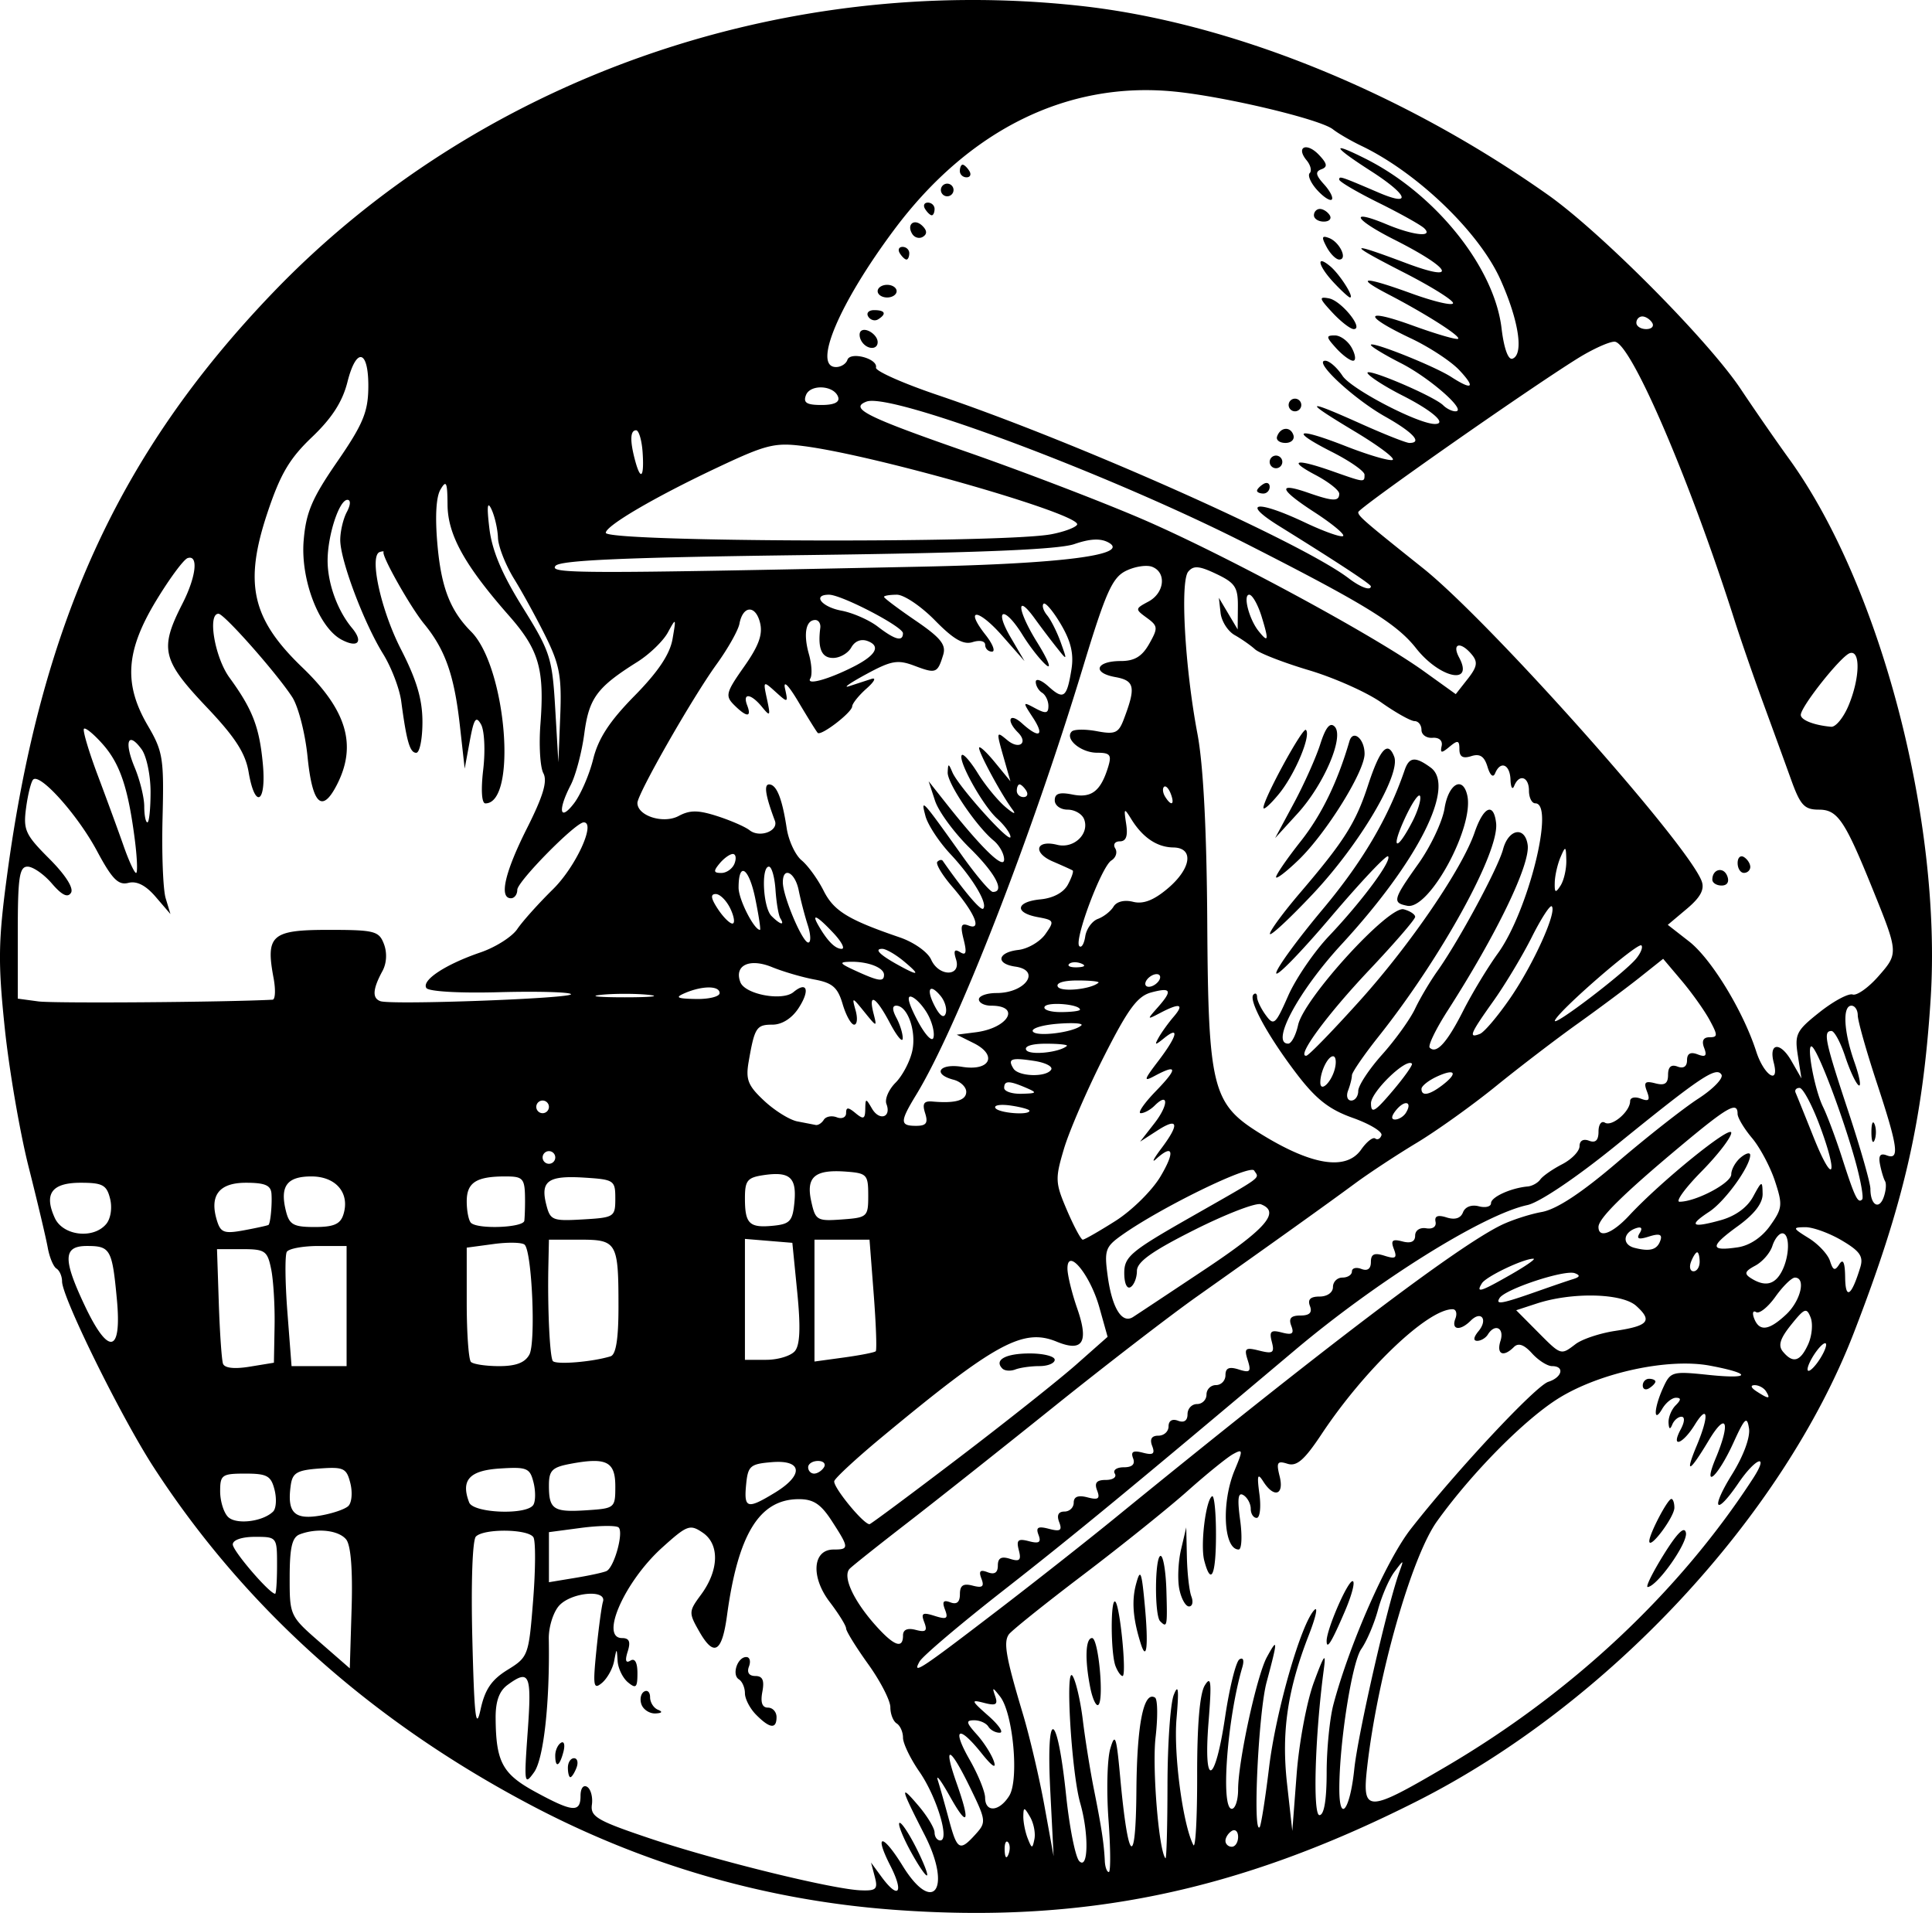 <svg xmlns="http://www.w3.org/2000/svg" viewBox="0 0 305.56 302.49"><path d="M141.05 301.97c-19.952-1.507-39.22-7.09-57.158-16.563-25.258-13.339-45.173-31.181-59.582-53.379-5.151-7.937-14.494-26.883-14.494-29.393 0-.819-.398-1.734-.885-2.035-.486-.301-1.108-1.79-1.38-3.31-.273-1.519-1.634-7.262-3.024-12.761-1.39-5.5-3.09-15.401-3.779-22.002-1.076-10.32-1.026-13.684.355-24 5.319-39.722 17.65-66.791 41.992-92.18C75.32 12.737 123.17-4.281 170.815.923c23.742 2.593 50.851 13.54 74 29.886 8.39 5.924 25.368 23.025 30.5 30.72 2.2 3.3 5.63 8.25 7.62 11 14.442 19.95 24.225 57.28 22.407 85.5-1.244 19.3-4.234 32.287-12.142 52.72-11.298 29.196-38.97 58.857-69.108 74.079-28.41 14.348-52.954 19.415-83.042 17.143zm-2.694-5.192l-.595-2.25 1.65 2.25c2.699 3.681 3.602 2.557 1.405-1.75-2.633-5.162-1.238-5.143 1.951.027 4.841 7.847 7.83 3.634 3.472-4.893-3.86-7.552-3.99-8.156-.989-4.634 1.406 1.65 2.558 3.562 2.561 4.25.003.687.408 1.25.9 1.25 1.533 0-.574-6.93-3.304-10.87-1.425-2.055-2.59-4.474-2.59-5.375 0-.9-.45-1.915-1-2.255-.55-.34-1-1.49-1-2.557s-1.576-4.13-3.5-6.81-3.5-5.225-3.5-5.658-1.168-2.316-2.595-4.187c-3.025-3.966-2.705-8.288.613-8.288 2.492 0 2.477-.263-.269-4.501-1.748-2.7-2.919-3.472-5.25-3.464-6.203.02-9.583 5.503-11.332 18.386-.8 5.897-2.068 6.62-4.405 2.514-1.672-2.937-1.661-3.153.283-5.783 2.856-3.863 2.975-7.99.283-9.817-2.022-1.373-2.459-1.213-6.406 2.346-5.941 5.357-9.92 14.32-6.356 14.32 1.143 0 1.385.574.893 2.124-.454 1.43-.312 1.902.433 1.441.704-.435 1.107.292 1.107 1.997 0 2.27-.23 2.491-1.5 1.437-.825-.685-1.561-2.202-1.636-3.372-.136-2.115-.139-2.115-.56.05-.233 1.197-1.104 2.74-1.934 3.43-1.33 1.104-1.433.487-.862-5.177.357-3.537.824-6.993 1.039-7.68.625-2.003-5.015-1.496-6.932.622-.932 1.03-1.668 3.393-1.636 5.25.178 10.066-.803 18.967-2.323 21.09-1.549 2.166-1.603 1.82-1.009-6.462.65-9.047.286-9.885-3.183-7.348-1.327.97-1.91 2.59-1.892 5.25.05 6.944 1.067 8.833 6.289 11.675 5.901 3.212 7.139 3.318 7.139.613 0-1.18.447-1.782 1.048-1.411.576.356.913 1.62.75 2.809-.263 1.906.827 2.54 9.221 5.36 10.35 3.478 28.791 8.014 33.298 8.191 2.45.096 2.74-.182 2.222-2.14zm5.69-3.981c-1.232-2.25-2.044-4.288-1.805-4.528.24-.24 1.398 1.452 2.575 3.759 1.177 2.306 1.99 4.344 1.806 4.527-.184.184-1.342-1.507-2.575-3.758zm-54.23-13.269c0-.825.436-1.5.969-1.5.532 0 .71.675.393 1.5-.317.825-.753 1.5-.97 1.5-.215 0-.392-.675-.392-1.5zm-2-1.941c0-.793.408-1.693.907-2.001.498-.309.67.34.383 1.44-.61 2.336-1.29 2.63-1.29.561zm31.75-6.452c-.963-.976-1.75-2.498-1.75-3.382 0-.884-.43-1.873-.956-2.198-1.161-.718-.23-3.527 1.17-3.527.55 0 .74.675.424 1.5-.362.945.012 1.5 1.01 1.5 1.151 0 1.454.684 1.107 2.5-.32 1.676-.03 2.5.884 2.5.748 0 1.36.675 1.36 1.5 0 1.945-1.07 1.816-3.25-.393zm-18.1-1.575c-.309-.807-.132-1.734.394-2.059.526-.325.956.073.956.885 0 .811.563 1.702 1.25 1.98.79.318.645.533-.393.583-.903.044-1.896-.581-2.206-1.389zm73.852 18.218c-.332-4.537-.206-9.6.279-11.25.764-2.601.973-2.003 1.57 4.5 1.251 13.635 2.469 14.672 2.564 2.184.08-10.543 1.145-15.884 2.945-14.77.418.257.457 3.083.088 6.277-.56 4.84.518 18.008 1.566 19.133.166.179.308-4.996.317-11.5.008-6.503.454-12.949.99-14.324.728-1.865.84-.916.44 3.743-.482 5.607 1.002 16.756 2.659 19.978.345.672.617-4.279.604-11-.015-7.923.407-12.924 1.2-14.221 1.004-1.64 1.113-.602.604 5.75-.85 10.606 1.006 10.07 2.616-.755.696-4.678 1.717-8.785 2.268-9.126.596-.368.779.142.452 1.256-2.389 8.122-3.448 22.375-1.663 22.375.55 0 1-1.37 1-3.042 0-4.425 2.948-17.996 4.547-20.936 1.758-3.23 1.752-2.725-.047 3.978-1.28 4.77-2.204 24.06-1.098 22.917.222-.23.896-4.499 1.5-9.488 1.075-8.909 5.099-22.85 7.182-24.892.582-.57.18 1.213-.892 3.963-3.38 8.663-4.363 15.35-3.456 23.5l.836 7.5.687-9c.378-4.95 1.603-11.475 2.722-14.5 1.65-4.46 1.946-4.838 1.567-2-1.385 10.38-1.76 23-.685 23 .736 0 1.139-2.378 1.142-6.75.003-3.713.484-8.55 1.07-10.75 2.539-9.549 8.4-22.842 12.234-27.748 7.18-9.188 19.753-22.637 21.756-23.273 2.2-.698 2.624-2.48.59-2.48-.74 0-2.17-.91-3.177-2.023-1.249-1.38-2.156-1.698-2.855-1-1.68 1.68-2.802 1.164-2.123-.976.648-2.043-.883-2.809-2-1-.34.55-1.097 1-1.682 1-.663 0-.587-.574.202-1.524 1.534-1.849.431-3.328-1.237-1.66-1.663 1.663-3.109 1.474-2.422-.316.317-.825.118-1.5-.442-1.5-3.949 0-13.91 9.5-20.728 19.769-2.715 4.088-3.921 5.134-5.384 4.67-1.61-.51-1.79-.221-1.238 1.981.748 2.979-.882 3.502-2.585.83-.898-1.41-1.017-1.022-.612 2 .276 2.063.08 3.75-.435 3.75s-.937-.648-.937-1.44c0-.793-.52-1.764-1.157-2.157-.846-.523-.986.54-.52 3.941.351 2.56.245 4.656-.235 4.656-2.39 0-2.766-7.441-.635-12.542 1.345-3.218 1.326-3.408-.25-2.544-.937.514-4.178 3.14-7.203 5.834-3.025 2.695-10.45 8.657-16.5 13.249-6.05 4.592-11.342 8.834-11.76 9.426-.882 1.25-.464 3.613 2.222 12.578 1.07 3.575 2.602 10.1 3.402 14.5l1.455 8-.533-10.5c-.67-13.205 1.1-12.616 2.507.834.536 5.134 1.477 9.837 2.091 10.45 1.44 1.44 1.527-4.363.14-9.2-1.38-4.811-2.404-21.989-1.197-20.084.522.825 1.25 3.975 1.617 7s1.162 7.975 1.766 11c1.185 5.928 1.576 8.506 1.707 11.25.045.963.331 1.75.635 1.75s.28-3.712-.05-8.25zm-2.88-20.89c-.89-4.449-.767-7.86.282-7.86 1.024 0 1.937 9.982.968 10.58-.345.214-.908-1.01-1.25-2.72zm3.986-3.441c-.78-2.033-.797-10.941-.019-10.163.754.753 1.817 11.745 1.136 11.745-.28 0-.784-.712-1.118-1.582zm4-3.526c-1.243-3.932-1.466-6.77-.745-9.44.687-2.539.882-2.043 1.395 3.537.572 6.22.282 8.854-.65 5.903zm29.393-.443c0-1.83 3.306-9.45 4.1-9.45.456 0-.084 2.129-1.199 4.73-2.114 4.931-2.901 6.213-2.901 4.72zm-26.333-3.116c-.92-.92-.844-10.335.083-10.325.412.004.821 2.48.909 5.5.165 5.694.116 5.933-.992 4.825zm3.033-5.084c-.302-1.512-.18-4.325.273-6.25l.822-3.5.103 4.668c.056 2.568.375 5.38.709 6.25.334.87.165 1.582-.375 1.582s-1.23-1.237-1.532-2.75zm3.945-4.5c-.637-2.434.228-9.553 1.236-10.177.34-.21.619 2.5.619 6.022 0 6.495-.784 8.25-1.855 4.155zM159.42 291.3c-.332-.332-.569.259-.525 1.313.048 1.165.285 1.402.604.604.289-.722.253-1.584-.08-1.917zm-5.129-1.244c1.722-1.902 1.688-2.172-.949-7.562-3.161-6.461-4.234-6.722-2.037-.495 2.222 6.298 1.765 7.148-1.092 2.03-1.382-2.474-2.231-3.6-1.887-2.5s1.138 3.913 1.765 6.25c1.291 4.816 1.702 5.038 4.2 2.278zm8.622-2.745c-.925-1.59-1.04-1.602-1.067-.113-.017.917.294 2.492.69 3.5.658 1.673.75 1.682 1.067.113.191-.945-.12-2.52-.69-3.5zm32.902 3.16c0-.858-.45-1.281-1-.942s-1 1.042-1 1.56c0 .517.45.94 1 .94s1-.701 1-1.559zm-36.197-6.497c1.578-2.526.616-13.045-1.432-15.677-1.2-1.542-1.301-1.554-.794-.09.468 1.348.126 1.558-1.747 1.073-2.138-.553-2.082-.385.67 2.042 1.65 1.454 2.465 2.659 1.81 2.676-.656.017-1.47-.418-1.81-.968-.34-.55-1.344-1-2.233-1-1.365 0-1.302.347.41 2.25 1.114 1.237 2.33 3.15 2.7 4.25.425 1.257-.29.794-1.923-1.25-3.683-4.607-4.783-4.03-1.908 1 1.337 2.337 2.436 5.037 2.442 6 .017 2.386 2.246 2.207 3.815-.306zm54.568-4.195c.578-5.579 5.263-26.06 7.149-31.25.714-1.966.7-1.966-.799.03-.838 1.116-2.008 3.816-2.598 6-.59 2.184-1.778 4.973-2.639 6.198-1.466 2.085-3.459 14.714-3.476 22.022-.013 5.667 1.69 3.506 2.363-3zm14.478-.408c19.981-11.716 36.915-27.603 48.595-45.591 2.627-4.045.468-3.342-2.323.756-3.627 5.326-4.455 4.163-.996-1.4 1.804-2.903 2.894-5.853 2.68-7.25-.312-2.022-.663-1.7-2.47 2.265-2.484 5.444-4.954 7.606-2.8 2.448 2.4-5.742 1.71-7.509-1.101-2.82-3.087 5.15-3.838 5.463-1.883.783 1.968-4.71 1.784-6.659-.31-3.282-1.947 3.142-3.864 3.783-2.241.75.633-1.183.682-2 .119-2-.524 0-1.18.562-1.457 1.25-.335.83-.53.73-.583-.3-.043-.853.461-2.09 1.121-2.75.876-.876.89-1.2.05-1.2-.633 0-1.609.787-2.17 1.75-1.434 2.463-1.33-.107.136-3.323 1.171-2.571 1.429-2.645 7.169-2.045 6.794.71 6.93-.208.214-1.463-6.517-1.217-17.234 1.073-23.777 5.08-5.38 3.296-13.792 11.78-19.355 19.523-4.033 5.613-9.397 24.435-11.037 38.728-.854 7.446-.132 7.451 12.42.09zm34.442-33.505c2.168-3.488 3.315-4.616 3.537-3.477.308 1.588-4.5 8.412-6.037 8.568-.39.04.736-2.251 2.5-5.091zm-2.258-2.136c-.044-1.07 2.891-6.7 3.493-6.7.26 0 .474.625.474 1.389 0 1.46-3.91 6.694-3.967 5.31zm-1.033-24.641c0-.583.45-1.06 1-1.06s1 .2 1 .442-.45.719-1 1.059c-.55.34-1 .141-1-.441zm-179.55 44.97c3.28-2.027 3.36-2.246 4.052-10.984.388-4.904.409-9.396.046-9.984-.816-1.32-7.794-1.413-9.092-.12-.552.55-.789 7.359-.566 16.25.309 12.298.564 14.478 1.299 11.104.692-3.175 1.731-4.703 4.261-6.267zM54.737 243.42c-1.212-1.46-4.629-1.829-7.333-.79-1.204.46-1.584 2.075-1.59 6.75-.008 6.085.036 6.18 4.75 10.29l4.758 4.148.288-9.5c.185-6.14-.123-9.995-.873-10.898zm103.08 11.212c5.775-4.424 14.1-10.98 18.5-14.566 33.008-26.915 53.84-42.721 61-46.283 1.65-.821 4.58-1.778 6.512-2.127 2.367-.427 6.28-3.002 12-7.894 4.668-3.993 10.417-8.51 12.774-10.037 2.357-1.528 4.003-3.235 3.657-3.794-.819-1.325-3.303.341-16.64 11.163-6.333 5.14-12.153 9.058-14.056 9.465-6.943 1.484-23.7 11.939-36.747 22.928-25.859 21.78-34.968 29.286-46.145 38.026-6.795 5.313-12.75 10.363-13.232 11.222-1.222 2.179-.011 1.386 12.376-8.103zm-15 3.984c0-.917.7-1.223 2.015-.88 1.595.418 1.876.165 1.349-1.208-.554-1.444-.279-1.613 1.636-1.006 1.911.607 2.19.438 1.64-.995-.487-1.27-.263-1.574.849-1.147 1.017.39 1.511-.033 1.511-1.295 0-1.388.524-1.738 2.015-1.348 1.554.406 1.872.153 1.389-1.105-.463-1.206-.206-1.47.985-1.014 1.086.417 1.611.073 1.611-1.056 0-1.195.549-1.5 1.917-1.066 1.537.488 1.815.218 1.401-1.365-.42-1.609-.126-1.871 1.598-1.42 1.614.422 1.973.187 1.52-.995-.461-1.202-.092-1.416 1.654-.96 1.8.47 2.12.257 1.61-1.073-.416-1.083-.126-1.66.831-1.66.808 0 1.469-.633 1.469-1.407 0-.95.703-1.223 2.169-.84 1.72.45 2.037.225 1.531-1.093-.465-1.211-.088-1.66 1.39-1.66 1.116 0 1.75-.45 1.41-1-.34-.55.294-1 1.41-1 1.345 0 1.843-.48 1.48-1.427-.401-1.045.014-1.28 1.546-.88 1.628.426 1.955.187 1.472-1.073-.415-1.08-.086-1.62.985-1.62.884 0 1.607-.661 1.607-1.47 0-.894.586-1.243 1.5-.892.95.364 1.5-.014 1.5-1.031 0-.884.675-1.607 1.5-1.607s1.5-.675 1.5-1.5.675-1.5 1.5-1.5 1.5-.706 1.5-1.568c0-1.137.576-1.384 2.099-.901 1.795.57 2 .357 1.42-1.472-.599-1.887-.384-2.064 1.831-1.508 2.157.542 2.436.346 1.981-1.393-.435-1.663-.153-1.925 1.585-1.47 1.648.43 1.977.195 1.492-1.068-.45-1.173-.05-1.62 1.454-1.62 1.434 0 1.897-.464 1.5-1.5-.4-1.041.069-1.5 1.53-1.5 1.207 0 2.108-.642 2.108-1.5 0-.826.675-1.5 1.5-1.5s1.5-.436 1.5-.97c0-.532.675-.709 1.5-.392.965.37 1.5-.021 1.5-1.099 0-1.259.534-1.505 2.151-.992 1.759.559 2.03.366 1.485-1.053-.527-1.374-.246-1.626 1.349-1.209 1.336.35 2.015.038 2.015-.923 0-.826.753-1.324 1.75-1.156 1.027.172 1.636-.254 1.475-1.032-.19-.91.36-1.124 1.755-.68 1.32.418 2.226.133 2.59-.815.332-.865 1.346-1.253 2.495-.952 1.064.278 1.935.056 1.935-.494 0-.968 3.148-2.4 5.792-2.636.71-.063 1.61-.562 2-1.108.39-.546 1.945-1.63 3.458-2.41 1.512-.78 2.75-2.065 2.75-2.855 0-.868.595-1.21 1.5-.863 1.03.395 1.5-.06 1.5-1.452 0-1.115.453-1.747 1.008-1.405 1.114.689 3.992-1.763 3.992-3.402 0-.572.753-.75 1.674-.397 1.3.498 1.52.242.985-1.152-.552-1.439-.29-1.69 1.326-1.268 1.49.39 2.015.04 2.015-1.348 0-1.255.495-1.685 1.5-1.3.942.362 1.5-.01 1.5-1 0-1.061.545-1.365 1.673-.932 1.268.486 1.518.236 1.032-1.032-.424-1.105-.134-1.673.852-1.673 1.325 0 1.324-.312 0-2.75-.824-1.513-2.81-4.304-4.415-6.203l-2.918-3.453-3.713 2.953c-2.042 1.624-6.479 4.928-9.86 7.342s-9.189 6.855-12.905 9.87c-3.717 3.014-9.342 7.036-12.5 8.937s-7.542 4.785-9.742 6.41c-4.326 3.193-12.725 9.201-25.014 17.893-4.277 3.025-14.501 10.9-22.72 17.5-8.22 6.6-18.616 14.838-23.105 18.306-4.489 3.469-8.577 6.719-9.084 7.223-1.19 1.183.538 4.995 4.052 8.94 2.935 3.293 4.37 3.827 4.37 1.625zm-99-11.094c0-4.476-.018-4.5-3.5-4.5-2.06 0-3.5.495-3.5 1.202 0 1.026 5.816 7.798 6.696 7.798.167 0 .304-2.025.304-4.5zm52.152.887c1.26-.74 2.737-6.338 1.822-6.904-.5-.308-3.173-.26-5.94.107l-5.033.668v7.918l4.25-.703c2.337-.387 4.543-.876 4.901-1.086zm-52.775-9.384c.482-.471.586-2.014.231-3.43-.558-2.225-1.184-2.573-4.627-2.573-3.693 0-3.98.202-3.98 2.8 0 1.54.56 3.361 1.246 4.047 1.267 1.267 5.478.769 7.13-.844zm108.39-8.456c7.55-5.749 15.948-12.416 18.66-14.816l4.932-4.362-1.298-4.635c-1.453-5.19-5.077-9.596-5.051-6.14.008 1.048.704 3.887 1.548 6.308 1.86 5.345.874 6.931-3.257 5.232-5.32-2.187-9.722.224-27.77 15.206-3.87 3.213-7.198 6.287-7.396 6.83-.305.84 4.58 6.83 5.569 6.83.184 0 6.512-4.704 14.063-10.454zm6.953-14.156c-1.362-1.362.503-2.391 4.335-2.391 2.167 0 3.94.45 3.94 1s-1.088 1-2.418 1-3.04.239-3.802.531c-.761.292-1.686.23-2.054-.14zm-103.43 21.718c.53-.53.667-2.146.304-3.592-.6-2.387-1.048-2.6-4.877-2.323-3.542.257-4.27.678-4.546 2.629-.608 4.287.513 5.49 4.51 4.841 2.006-.325 4.08-1.025 4.61-1.555zm29.245-.166c.36-.581.372-2.18.027-3.553-.572-2.28-1.035-2.47-5.335-2.194-4.815.31-6.195 1.839-4.843 5.362.656 1.71 9.134 2.031 10.151.385zm12.965-2.93c0-3.927-1.4-4.63-7.1-3.56-2.9.544-3.4 1.047-3.4 3.426 0 3.795.708 4.26 5.963 3.917 4.459-.291 4.537-.356 4.537-3.782zm25.25.998c4.598-2.803 4.347-5.223-.5-4.821-3.423.283-3.777.593-4.063 3.56-.365 3.787.176 3.936 4.563 1.261zm7.75-4.011c.34-.55-.083-1-.94-1-.858 0-1.56.45-1.56 1s.424 1 .941 1 1.22-.45 1.56-1zm149-12c-.34-.55-1.153-.993-1.809-.985-.715.01-.592.402.31.985 1.92 1.241 2.267 1.241 1.5 0zm-235.89-10.35c.059-3.199-.185-7.24-.54-8.98-.596-2.91-.965-3.164-4.607-3.164h-3.959l.283 8.5c.156 4.675.455 8.998.664 9.607.242.703 1.78.878 4.217.48l3.836-.627.106-5.816zm245.39 2.974c0-.55-.66-.126-1.468.941s-1.468 2.391-1.468 2.941.66.127 1.468-.94 1.468-2.392 1.468-2.942zm-234-6.117v-9.5h-4.44c-2.443 0-4.698.415-5.012.923-.314.508-.274 4.783.088 9.5l.66 8.577h8.705v-9.5zm28.912 7.664c1.027-1.919.417-16.154-.743-17.357-.368-.38-2.581-.434-4.919-.118l-4.25.573v8.702c0 4.786.3 9.002.667 9.368.367.367 2.376.667 4.465.667 2.661 0 4.092-.55 4.78-1.836zm12.839.282c.853-.262 1.25-2.745 1.25-7.833 0-10.2-.238-10.613-6.108-10.613h-4.892l-.09 4.25c-.137 6.563.216 14.146.694 14.92.397.641 6.189.183 9.145-.724zm29.155-.833c.806-.972.918-3.745.373-9.25l-.779-7.863-3.75-.31-3.75-.311v19.12h3.378c1.857 0 3.895-.624 4.528-1.386zm12.783.032c.19-.191.047-4.24-.319-8.996l-.665-8.65h-8.705v19.272l4.671-.64c2.57-.352 4.827-.796 5.017-.986zm147.46-1.082c.61-1.34.79-3.252.401-4.25-.633-1.62-.962-1.498-3.083 1.142-1.76 2.19-2.097 3.291-1.3 4.25 1.589 1.916 2.739 1.586 3.982-1.142zm-36.768-.054c1.036-.785 3.854-1.723 6.262-2.084 5.267-.79 5.938-1.586 3.325-3.95-2.234-2.023-10.114-2.212-15.729-.38l-3.257 1.064 3.257 3.278c3.885 3.912 3.765 3.871 6.142 2.071zm-230.71-7.05c-.744-7.957-1.025-8.46-4.738-8.46-3.774 0-3.843 2.04-.324 9.473 3.758 7.936 5.858 7.516 5.062-1.013zm264.01 2.366c2.298-2.159 3.168-5.825 1.382-5.825-.512 0-1.897 1.355-3.076 3.011s-2.555 2.758-3.057 2.448c-.502-.31-.644.135-.317.989.818 2.131 2.334 1.945 5.068-.623zm-91.92-7.136c9.72-6.469 11.97-9.086 8.844-10.286-.765-.294-5.49 1.525-10.5 4.041-6.755 3.393-9.11 5.074-9.11 6.506 0 1.062-.45 2.21-1 2.55-.577.356-1-.586-1-2.229 0-2.562 1.02-3.427 10.25-8.688 12.046-6.866 11.114-6.186 10.294-7.512-.647-1.046-14.74 5.827-20.91 10.199-2.635 1.867-2.816 2.392-2.249 6.529.69 5.026 2.254 7.548 3.993 6.438.635-.406 5.76-3.802 11.388-7.548zm53.235 3.245c1.925-.68 4.175-1.447 5-1.702 1.072-.333 1.144-.598.254-.93-1.603-.6-11.022 2.513-11.899 3.931-.702 1.137.32.937 6.645-1.3zm50.409-3.568c.523-1.713-.056-2.55-2.937-4.25-1.973-1.164-4.574-2.104-5.78-2.09-2.044.025-2.005.143.565 1.736 1.516.94 3.028 2.563 3.359 3.606.482 1.518.776 1.62 1.477.514.6-.948.89-.282.921 2.118.047 3.584 1 2.933 2.395-1.634zm-55.261 1.146c2.393-1.369 4-2.494 3.57-2.5-1.547-.024-7.489 2.807-8.155 3.886-.993 1.606-.265 1.386 4.585-1.386zm42.817-.447c1.288-2.408 1.35-6.065.102-6.065-.513 0-1.218.9-1.568 2s-1.565 2.5-2.702 3.108c-1.659.888-1.794 1.28-.682 1.984 2.191 1.388 3.732 1.062 4.85-1.027zm-12.965-1.565c0-.825-.177-1.5-.393-1.5-.217 0-.652.675-.97 1.5s-.139 1.5.394 1.5.969-.675.969-1.5zm-6.195-3.418c.31-.928-.201-1.091-1.812-.58-1.648.523-2.04.383-1.48-.525.489-.79.286-1.077-.562-.795-2.088.696-2.245 2.603-.257 3.111 2.487.636 3.605.307 4.111-1.21zm17.34-2.286c1.95-2.74 2.01-3.293.763-7.071-.744-2.255-2.377-5.317-3.63-6.806-1.254-1.49-2.279-3.206-2.279-3.814 0-2.027-1.546-1.152-9.05 5.12-8.993 7.514-12.95 11.416-12.95 12.766 0 1.863 2.215 1.032 4.869-1.825 5.002-5.387 16.132-14.406 16.132-13.072 0 .736-2.121 3.49-4.713 6.122-2.592 2.631-4.152 4.784-3.468 4.784 2.59 0 8.18-2.956 8.18-4.326 0-.786.675-1.989 1.5-2.674.825-.684 1.499-.852 1.497-.372-.01 1.811-4.002 7.33-6.48 8.953-3.346 2.193-2.793 2.61 1.781 1.348 2.34-.647 4.221-2.005 5.154-3.723 1.391-2.563 1.47-2.588 1.508-.462.028 1.491-1.29 3.208-3.926 5.117-4.443 3.219-4.45 4-.025 3.351 1.885-.276 3.816-1.56 5.137-3.415zm-103.52-.771c2.58-1.637 5.77-4.787 7.09-7 2.354-3.947 2.032-5.251-.684-2.775-.754.687-.394-.049.8-1.635 2.95-3.919 2.73-5.021-.577-2.888l-2.749 1.773 2.263-2.903c2.254-2.892 2.268-5.031.018-2.78-.651.65-1.632 1.182-2.18 1.182-.548 0 .53-1.575 2.397-3.5 3.485-3.596 3.425-4.333-.198-2.394-1.803.965-1.732.668.566-2.344 2.994-3.925 3.444-5.665.94-3.634-1.459 1.183-1.576 1.165-.848-.128.464-.825 1.52-2.287 2.347-3.25 1.737-2.023.988-2.236-2.123-.604-2.116 1.11-2.13 1.083-.434-.829 2.416-2.726 2.198-3.264-.978-2.414-2.192.586-3.665 2.58-7.506 10.164-2.628 5.189-5.463 11.73-6.3 14.536-1.428 4.786-1.399 5.39.47 9.75 1.096 2.556 2.218 4.648 2.493 4.648.276 0 2.612-1.339 5.192-2.975zm-159.63.488c.707-.853.964-2.56.603-4-.543-2.162-1.192-2.513-4.643-2.513-4.58 0-5.852 1.725-4.103 5.563 1.29 2.83 6.115 3.393 8.142.95zm25.665.147c.308-.319.58-3.198.464-4.91-.092-1.35-1.018-1.75-4.051-1.75-4.291 0-5.82 2.053-4.538 6.093.573 1.804 1.169 1.999 4.317 1.41 2.01-.375 3.723-.754 3.808-.843zm11.833-1.623c1.075-3.384-1.146-6.037-5.054-6.037-3.887 0-5.016 1.544-4.022 5.502.534 2.131 1.2 2.498 4.54 2.498 3.01 0 4.057-.453 4.536-1.963zm28.623.963c.061-.55.111-1.9.111-3 0-3.723-.217-4-3.14-4-4.584 0-6.082.97-6.082 3.94 0 1.5.3 3.026.667 3.393 1.06 1.06 8.321.773 8.444-.333zm42.713-2.895c.377-3.944-.72-4.92-4.847-4.315-2.596.38-2.977.849-2.977 3.657 0 4.053.685 4.72 4.464 4.35 2.65-.26 3.078-.729 3.36-3.692zm-28.326-.605c.002-2.883-.19-3.012-4.887-3.31-5.71-.363-6.973.518-6.045 4.213.637 2.54.967 2.676 5.803 2.395 4.963-.289 5.127-.394 5.13-3.298zm40.002-.5c0-3.284-.216-3.516-3.5-3.761-4.957-.37-6.364.826-5.515 4.689.662 3.017.908 3.162 4.856 2.875 4.029-.294 4.16-.413 4.16-3.803zm160.82-2.246c-.237-.41-.6-1.622-.806-2.693-.262-1.36.056-1.78 1.057-1.397 2.088.802 1.806-1.261-1.569-11.503-1.65-5.006-3-9.791-3-10.632 0-.84-.45-1.529-1-1.529-1.445 0-1.228 4.101.47 8.915.808 2.292 1.113 3.946.677 3.676-.437-.27-1.395-2.313-2.13-4.54-.735-2.228-1.715-4.05-2.177-4.05-1.357 0-1.03 1.565 2.66 12.707 1.925 5.814 3.5 11.333 3.5 12.265 0 2.534 1.345 3.387 2.094 1.33.36-.991.462-2.138.224-2.548zm-2.16-7.754c0-1.375.227-1.938.504-1.25s.278 1.812 0 2.5-.504.125-.504-1.25zm-2.61 4.324c-1.942-6.905-5.53-16.451-6.667-17.738-1.166-1.319.175 6.451 1.625 9.414.673 1.375 2.02 4.975 2.992 8 2.034 6.327 2.513 7.322 3.195 6.64.27-.27-.245-3.113-1.145-6.316zm-5.568-5.379c-1.223-3.27-2.656-5.945-3.185-5.945s-.811.34-.628.754 1.457 3.568 2.83 7.007c3.134 7.843 3.998 6.246.983-1.816zM87.82 183.03c0-.55-.45-1-1-1s-1 .45-1 1 .45 1 1 1 1-.45 1-1zm127.46-1.25c.866-1.238 1.867-2.025 2.223-1.75.356.275.8.044.985-.514.186-.557-1.858-1.794-4.542-2.747-3.745-1.33-5.814-2.956-8.887-6.986-4.566-5.987-7.66-11.668-6.815-12.512.315-.316.573-.135.573.401 0 .537.617 1.82 1.372 2.852 1.272 1.74 1.53 1.517 3.546-3.06 1.197-2.713 4.096-6.959 6.442-9.434 5.238-5.524 10.011-11.962 9.355-12.618-.268-.268-4.363 4.078-9.1 9.656-4.738 5.579-8.602 9.54-8.586 8.803s3.334-5.29 7.375-10.115c6.274-7.495 10.336-14.396 12.934-21.975.72-2.1 1.672-2.194 4.112-.41 4.02 2.94-1.968 14.81-14.116 27.988-6.804 7.38-11.256 15.672-8.413 15.672.506 0 1.212-1.327 1.568-2.948.923-4.203 14.346-18.908 16.698-18.293.998.26 1.814.798 1.814 1.194 0 .397-3.263 4.174-7.25 8.393-6.72 7.112-11.607 13.772-9.954 13.565.387-.048 4.21-3.986 8.497-8.75 7.982-8.872 16.143-20.837 18.105-26.543 1.42-4.129 3.018-4.835 3.405-1.504.53 4.573-8.646 21.247-18.561 33.726-2.334 2.937-4.243 5.712-4.243 6.168 0 .456-.273 1.54-.607 2.41-.334.87-.109 1.582.5 1.582s1.107-.685 1.107-1.522c0-.838 1.7-3.425 3.78-5.75s4.417-5.578 5.199-7.228c.78-1.65 2.38-4.35 3.554-6 3.377-4.747 9.57-16.237 10.376-19.251.86-3.217 3.458-3.675 3.886-.686.44 3.077-4.906 14.152-12.674 26.25-1.858 2.895-3.126 5.516-2.817 5.826 1.06 1.06 2.736-.785 5.285-5.816 1.404-2.769 3.875-6.861 5.492-9.094 4.801-6.627 9.066-23.729 5.919-23.729-.55 0-1-.9-1-2 0-2.213-1.547-2.71-2.338-.75-.277.688-.54.238-.583-1-.085-2.423-1.586-3.04-2.429-1-.31.754-.79.345-1.207-1.028-.504-1.66-1.2-2.116-2.567-1.682-1.33.422-1.876.103-1.876-1.095 0-1.416-.253-1.48-1.557-.398-1.287 1.068-1.503 1.046-1.25-.127.18-.837-.412-1.362-1.443-1.28-.963.076-1.75-.487-1.75-1.25s-.49-1.39-1.087-1.39-2.96-1.32-5.25-2.934-7.443-3.914-11.45-5.11c-4.009-1.195-7.853-2.687-8.543-3.314-.69-.628-2.136-1.637-3.213-2.244-1.076-.606-2.08-2.18-2.229-3.5l-.271-2.397 1.486 2.5 1.486 2.5.035-3.565c.03-3.09-.421-3.783-3.386-5.197-2.729-1.301-3.634-1.376-4.468-.371-1.295 1.56-.518 15.223 1.457 25.633.932 4.913 1.468 15.254 1.555 29.985.151 25.752.813 28.474 8.028 33.015 8.323 5.238 13.91 6.18 16.312 2.75zm-14.435-34.114c-.016-.475 2.138-3.4 4.785-6.5 6.955-8.143 8.787-11.037 10.711-16.921 1.908-5.834 3.156-7.212 4.16-4.595 1.08 2.816-5.505 13.919-12.906 21.76-3.697 3.916-6.735 6.732-6.75 6.257zm21.722-4.435c-2.397-.476-2.26-.99 1.77-6.66 1.937-2.724 3.795-6.66 4.129-8.747.624-3.904 2.89-5.192 3.596-2.044 1.12 5-6.03 18.14-9.495 17.451zm-20.75-4.534c0-.4 1.758-2.95 3.906-5.668 3.291-4.164 5.81-9.339 7.697-15.813.562-1.93 2.397-.407 2.397 1.992 0 2.805-6.063 12.55-10.43 16.768-1.964 1.895-3.57 3.12-3.57 2.72zm2.807-11.667c1.625-3.025 3.507-7.23 4.182-9.342.853-2.674 1.545-3.524 2.272-2.797 1.57 1.57-1.667 9.16-5.869 13.761l-3.54 3.877 2.955-5.5zm-4.802.709c-.01-1.388 6.223-12.814 6.718-12.32.86.86-1.744 7.05-4.254 10.11-1.352 1.65-2.462 2.645-2.464 2.21zm-69.532 49.335c.325-.526 1.251-.703 2.059-.393.807.31 1.468.01 1.468-.666 0-.966.321-.963 1.5.015 1.242 1.03 1.505.923 1.53-.627.029-1.766.09-1.771 1.062-.102 1.17 2.012 3.102 1.399 2.287-.726-.294-.764.355-2.28 1.442-3.366 1.086-1.086 2.276-3.345 2.643-5.018.686-3.121-.744-7.161-2.535-7.161-.654 0-.642.668.036 1.934.569 1.064 1.015 2.527.99 3.25-.024.724-.935-.371-2.023-2.434-2.214-4.193-3.465-4.918-2.589-1.5.56 2.182.515 2.174-1.446-.25-1.953-2.413-2-2.422-1.393-.25.347 1.238.243 2.25-.23 2.25-.474 0-1.291-1.46-1.818-3.245-.78-2.644-1.604-3.364-4.456-3.892-1.925-.356-4.957-1.242-6.736-1.97-3.552-1.45-6.007-.27-4.983 2.398.738 1.923 6.63 3.027 8.386 1.57 2.182-1.81 2.658-.287.798 2.552-1.05 1.601-2.616 2.587-4.112 2.587-2.538 0-2.823.443-3.762 5.853-.493 2.837-.116 3.789 2.45 6.185 1.667 1.558 4.028 3.025 5.245 3.261 1.218.236 2.525.49 2.905.565.38.075.957-.294 1.282-.82zm16.027-1.044c-.485-1.526-.204-1.963 1.182-1.842 3.602.315 5.318-.183 5.318-1.541 0-.761-.9-1.619-2-1.907-3.417-.893-2.268-2.628 1.352-2.04 4.426.718 5.664-1.836 1.819-3.752l-2.671-1.33 3-.383c5.159-.657 7.218-4.205 2.44-4.205-1.067 0-1.94-.45-1.94-1s1.26-1 2.8-1c4.573 0 7.106-3.59 2.95-4.18-3.148-.447-2.813-2.255.489-2.635 1.506-.174 3.43-1.299 4.276-2.5 1.46-2.074 1.4-2.21-1.182-2.685-3.77-.693-3.512-2.434.415-2.813 2.015-.194 3.66-1.082 4.331-2.336.596-1.112.934-2.117.752-2.234-.182-.117-1.594-.755-3.138-1.419-3.235-1.39-2.686-3.485.692-2.637 2.626.659 5.145-1.736 4.258-4.048-.32-.832-1.495-1.513-2.612-1.513-1.124 0-2.031-.659-2.031-1.475 0-1.083.745-1.326 2.806-.914 3.005.601 4.463-.526 5.639-4.36.584-1.909.318-2.25-1.756-2.25-2.548 0-5.164-2.193-4.002-3.355.368-.368 2.157-.39 3.975-.05 2.874.54 3.428.297 4.248-1.86 1.951-5.132 1.747-6.142-1.354-6.703-3.707-.671-3.05-2.533.895-2.533 2.167 0 3.359-.721 4.486-2.717 1.422-2.515 1.393-2.82-.381-4.118-1.872-1.369-1.866-1.429.263-2.568 2.547-1.363 2.89-4.61.58-5.497-.879-.337-2.744-.048-4.144.643-2.159 1.066-3.192 3.386-6.798 15.257-8.205 27.01-19.887 56.955-26.365 67.581-2.604 4.271-2.607 4.92-.025 4.92 1.612 0 1.928-.44 1.433-2zm76.04-.066c1.077-1.742-.149-2.11-1.52-.458-.79.95-.865 1.524-.202 1.524.585 0 1.36-.48 1.723-1.066zm-135.54-.934c0-.55-.45-1-1-1s-1 .45-1 1 .45 1 1 1 1-.45 1-1zm76 .614c0-.213-1.325-.582-2.946-.82-1.621-.237-2.72-.063-2.441.387.495.802 5.388 1.195 5.388.433zm60.486-7.452c-.904-.93-6.484 4.482-6.47 6.276.011 1.708.597 1.375 3.406-1.938 1.866-2.2 3.244-4.152 3.064-4.338zm-60.985 3.838c-2.732-1.174-3.5-1.174-3.5 0 0 .55 1.237.969 2.75.93 2.436-.062 2.522-.168.75-.93zm65.75-.392c2.557-1.941 2.136-2.741-.75-1.426-1.375.627-2.5 1.517-2.5 1.979 0 1.195 1.221.987 3.25-.553zm-16.964-2.592c.29-1.109.167-2.016-.273-2.016-.829 0-2.013 2.435-2.013 4.14 0 1.63 1.722.03 2.286-2.124zm-44.855.096c.302-.488-.91-1.11-2.691-1.381-3.64-.555-4.233-.338-3.281 1.202.797 1.29 5.204 1.422 5.972.179zm114.28-1.11c-.826-3.157 1.032-3.344 2.788-.282l1.594 2.78-.572-3.645c-.525-3.346-.24-3.909 3.453-6.834 2.214-1.753 4.562-3.009 5.22-2.79.656.219 2.49-1.08 4.077-2.886 3.181-3.624 3.178-3.673-.942-13.845-4.38-10.813-5.523-12.5-8.473-12.5-2.303 0-2.937-.685-4.4-4.75-.941-2.613-2.948-8.125-4.46-12.25s-3.535-9.975-4.499-13c-7.135-22.404-16.446-44-18.97-44-.862 0-3.47 1.184-5.797 2.63-8.027 4.993-34.73 23.7-34.73 24.33 0 .626.924 1.425 10.248 8.865 10.586 8.447 41.896 43.61 44.07 49.494.479 1.295-.196 2.55-2.345 4.358l-3.018 2.539 3.366 2.624c3.518 2.741 8.556 10.998 10.624 17.41 1.233 3.82 3.718 5.394 2.766 1.75zm-9.71-28.943c0-1.676 1.773-2.091 2.363-.553.348.907 0 1.494-.895 1.494-.808 0-1.469-.423-1.469-.94zm4-2.618c0-.857.45-1.28 1-.94s1 1.04 1 1.558-.45.941-1 .941-1-.701-1-1.559zm-106.09 28.93c.228-.198-1.26-.36-3.31-.36-2.238 0-3.478.401-3.105 1.004.535.866 5.207.397 6.414-.644zm-21.942-4.905c-.691-1.291-1.85-2.576-2.576-2.854-.859-.33-.569.932.833 3.621 1.183 2.27 2.342 3.555 2.576 2.854.233-.7-.142-2.33-.833-3.62zm24.228 1.66c.387-.342-1.299-.462-3.747-.267s-4.21.744-3.914 1.22c.55.89 6.4.162 7.661-.953zm67.88-4.385c3.651-5.33 7.384-13.595 6.526-14.453-.261-.261-1.683 1.932-3.16 4.874s-4.206 7.488-6.067 10.102c-3.705 5.207-4.001 5.928-2.132 5.196.687-.27 2.862-2.843 4.832-5.719zm19.854-6.154c.741-.893 1.125-1.846.852-2.119-.556-.556-13.074 10.305-13.678 11.87-.467 1.207 10.91-7.44 12.826-9.751zm-109.99 5.867c-1.775-2.14-2.335-1.027-.865 1.72.79 1.476 1.405 1.862 1.675 1.051.235-.704-.13-1.951-.81-2.771zm22.048 2.174c0-.848-5.085-1.288-5.583-.482-.294.476.842.866 2.524.866s3.06-.173 3.06-.384zm-127.7-1.574c.438-.023.507-1.578.155-3.455-1.265-6.745-.305-7.587 8.65-7.587 7.34 0 8.03.176 8.814 2.25.519 1.374.428 3.028-.234 4.25-1.551 2.862-1.651 4.301-.332 4.774 1.767.633 30.812-.447 30.138-1.12-.325-.326-5.47-.46-11.433-.297-6.244.17-11.095-.114-11.439-.671-.763-1.236 3.057-3.742 8.577-5.627 2.37-.809 4.984-2.469 5.809-3.689s3.365-4.052 5.645-6.294c3.605-3.545 6.837-10.576 4.862-10.576-1.286 0-10.507 9.36-10.507 10.666 0 .734-.45 1.334-1 1.334-1.913 0-.978-4.093 2.523-11.047 2.579-5.12 3.276-7.46 2.6-8.725-.507-.95-.717-4.428-.465-7.728.666-8.724-.218-11.783-4.965-17.177-7.021-7.98-9.69-12.796-9.724-17.552-.025-3.595-.204-3.972-1.13-2.378-.702 1.21-.862 4.453-.442 8.967.612 6.588 2.033 10.195 5.31 13.484 5.559 5.58 7.346 27.155 2.249 27.155-.589 0-.724-2.121-.342-5.37.347-2.953.191-6.155-.345-7.114-.797-1.423-1.125-.94-1.782 2.62l-.805 4.364-.77-6.872c-.887-7.913-2.308-11.946-5.643-16.012-2.17-2.646-6.763-10.78-6.417-11.366.081-.137-.19-.137-.602 0-1.708.57.155 9.136 3.337 15.35 2.504 4.89 3.413 7.961 3.413 11.532 0 2.678-.441 4.868-.981 4.868-1.007 0-1.529-1.789-2.374-8.142-.266-2.004-1.558-5.379-2.87-7.5-3.064-4.953-6.775-14.82-6.775-18.012 0-1.363.466-3.348 1.035-4.411.607-1.134.647-1.935.098-1.935-1.3 0-3.133 5.62-3.133 9.603 0 3.605 1.554 7.9 3.854 10.654 1.855 2.22.933 3.235-1.671 1.841-3.573-1.912-6.478-9.528-5.97-15.652.37-4.467 1.312-6.682 5.308-12.477 4.035-5.852 4.868-7.827 4.918-11.658.08-6.051-1.873-6.615-3.3-.951-.785 3.12-2.451 5.71-5.605 8.716-3.577 3.41-5.011 5.85-7.07 12.03-3.717 11.162-2.456 16.72 5.536 24.394 7.064 6.785 8.687 12.336 5.441 18.613-2.336 4.519-3.86 3.032-4.614-4.502-.37-3.7-1.461-7.939-2.424-9.42-2.467-3.792-10.753-13.163-11.653-13.178-1.777-.03-.59 6.91 1.724 10.09 3.656 5.02 4.738 7.814 5.283 13.648.582 6.232-1.24 7.272-2.251 1.285-.505-2.985-2.132-5.507-6.588-10.204-7.126-7.512-7.534-9.24-3.878-16.411 2.174-4.263 2.575-7.792.82-7.208-.626.21-2.876 3.253-5 6.765-4.803 7.945-5.142 13.16-1.28 19.748 2.378 4.06 2.558 5.19 2.316 14.588-.144 5.603.078 11.312.493 12.687l.756 2.5-2.335-2.719c-1.568-1.826-2.987-2.552-4.322-2.212-1.593.406-2.58-.598-4.967-5.057-3.043-5.684-9.012-12.354-10.09-11.276-.33.33-.832 2.337-1.117 4.462-.47 3.505-.13 4.25 3.666 8.046 2.548 2.549 3.893 4.653 3.441 5.384-.518.84-1.431.399-3.033-1.464-1.26-1.465-2.988-2.664-3.84-2.664-1.298 0-1.548 1.683-1.548 10.437v10.437l3.25.439c2.41.325 29.557.127 37.045-.27zm59.455-.77c-2.062-.216-5.437-.216-7.5 0-2.062.215-.375.392 3.75.392s5.813-.177 3.75-.393zm11.25-.272c0-1.194-2.72-1.194-5.5 0-1.604.69-1.258.873 1.75.93 2.063.038 3.75-.38 3.75-.93zm59.917-1.64c.23-.198-1.26-.36-3.309-.36-2.238 0-3.478.4-3.105 1.004.535.865 5.207.396 6.414-.645zm9.584-.36c.34-.55.168-1-.382-1s-1.279.45-1.618 1c-.34.55-.168 1 .382 1s1.278-.45 1.618-1zm-43.5-.893c0-1.139-2.538-2.12-5.332-2.062-1.846.038-1.723.249.831 1.419 3.665 1.678 4.5 1.797 4.5.643zm3.139-2.14c-1.299-1.082-2.836-1.967-3.417-1.967-1.331 0-.408.939 2.51 2.55 3.303 1.826 3.582 1.645.907-.583zm8.253-.305c-.434-1.37-.25-1.693.646-1.138.944.583 1.081.089.557-2.002-.559-2.223-.399-2.66.803-2.2 2.155.827.93-2.05-2.629-6.177-1.59-1.846-2.64-3.608-2.331-3.917.309-.309.692-.374.852-.145 3.301 4.736 6.013 7.947 6.392 7.568.784-.784-1.69-4.906-5.192-8.651-1.8-1.925-3.57-4.625-3.934-6-.763-2.891-.652-2.77 5.913 6.434 2.184 3.061 4.321 5.566 4.75 5.566 1.963 0 .4-2.958-3.681-6.963-2.454-2.408-4.916-5.764-5.47-7.458l-1.01-3.08 2.721 3.441c5.663 7.163 9.21 10.601 9.216 8.932.003-.895-.746-2.245-1.662-3-2.76-2.273-7.338-9.062-7.263-10.772.064-1.46.13-1.46.75-.007.965 2.261 9.18 11.392 9.18 10.203 0-.542-.948-1.843-2.107-2.89-2.294-2.075-6.313-9.32-5.577-10.055.25-.25 1.392 1.06 2.537 2.913s3.101 4.239 4.347 5.303 1.758 1.259 1.139.434c-1.726-2.298-5.344-8.971-5.304-9.78.02-.396 1.143.63 2.496 2.28l2.46 3-.996-3.493c-1.276-4.478-1.275-4.484.529-2.987 1.848 1.534 3.327.432 1.659-1.237-1.932-1.93-1.345-3.239.645-1.438 2.734 2.474 3.626 1.997 1.715-.918-1.647-2.514-1.638-2.548.385-1.465 1.66.888 2.071.815 2.071-.368 0-.812-.45-1.754-1-2.094-.55-.34-1-1.111-1-1.714s.903-.279 2.007.72c2.4 2.173 2.907 1.801 3.632-2.663.399-2.46-.064-4.45-1.667-7.167-1.22-2.069-2.453-3.528-2.738-3.243-.285.285-.03 1.107.566 1.826.597.719 1.563 2.642 2.148 4.274 1.06 2.955 1.056 2.958-.692.752a150.971 150.971 0 01-3.404-4.5c-3.05-4.226-2.763-1.288.365 3.739 1.703 2.737 2.356 4.363 1.452 3.614-.904-.75-2.586-2.887-3.738-4.75-2.87-4.644-4.632-4.308-1.9.362l2.194 3.75-3.519-4c-3.824-4.347-6.047-4.475-2.647-.152 1.148 1.458 1.604 2.652 1.014 2.652-.59 0-1.072-.48-1.072-1.067 0-.61-.851-.798-1.98-.44-1.464.465-3.018-.43-5.96-3.432-2.19-2.234-4.899-4.061-6.02-4.061s-2.04.154-2.04.343 2.245 1.876 4.988 3.748c3.958 2.7 4.862 3.818 4.376 5.407-.897 2.929-1.143 3.024-4.522 1.748-2.691-1.015-3.668-.844-7.712 1.352-2.547 1.382-3.73 2.22-2.63 1.862l3.5-1.14c.825-.268.487.41-.75 1.506s-2.264 2.372-2.282 2.834c-.036.961-4.925 4.716-5.453 4.188-.191-.191-1.55-2.373-3.02-4.848-1.605-2.704-2.465-3.565-2.153-2.158.506 2.285.47 2.298-1.487.527-1.971-1.784-1.994-1.764-1.362 1.158.581 2.689.506 2.806-.785 1.223-1.75-2.144-3.13-2.291-2.347-.25.744 1.938-.094 1.91-2.075-.071-1.428-1.428-1.284-1.978 1.58-6.042 2.336-3.313 2.988-5.118 2.523-6.972-.71-2.831-2.704-2.728-3.252.168-.199 1.054-1.827 3.942-3.617 6.417-3.863 5.339-12.52 20.504-12.52 21.93 0 2.05 4.11 3.349 6.52 2.06 1.784-.956 3.091-.95 6.124.028 2.12.683 4.412 1.684 5.093 2.224 1.59 1.26 4.615.127 4.004-1.5-1.485-3.953-1.77-5.742-.916-5.742 1.18 0 2.067 2.204 2.782 6.914.299 1.972 1.361 4.26 2.36 5.086 1 .825 2.56 2.98 3.47 4.787 1.623 3.228 3.863 4.603 12.063 7.404 2.23.762 4.422 2.315 4.954 3.51 1.224 2.752 4.813 2.716 3.939-.04zm19.795.655c-.722-.29-1.584-.254-1.916.079-.333.332.258.568 1.312.525 1.165-.048 1.402-.285.604-.604zm-39.188-4.817c-2.55-2.716-3.533-3.227-2.403-1.25 1.421 2.486 2.669 3.75 3.7 3.75.579 0-.005-1.125-1.297-2.5zm41.828-2.236c.92-.337 2.034-1.212 2.476-1.945.483-.8 1.714-1.102 3.091-.756 1.597.4 3.244-.23 5.447-2.083 3.768-3.17 4.228-6.465.909-6.512-2.565-.036-4.837-1.566-6.634-4.468-1.146-1.851-1.206-1.796-.816.75.293 1.907-.013 2.75-.998 2.75-.787 0-1.114.495-.733 1.112.378.611.103 1.473-.612 1.914-1.564.967-5.94 12.652-5.07 13.539.337.344.76-.345.94-1.531s1.08-2.432 2-2.77zm-45.886.986c-.486-1.513-1.13-3.988-1.432-5.5-.57-2.867-2.51-3.848-2.51-1.27 0 2.2 3.093 9.52 4.022 9.52.443 0 .407-1.238-.08-2.75zm-8.3-4.194c-1.006-4.908-2.641-5.973-2.641-1.72 0 1.842 2.448 6.664 3.383 6.664.149 0-.186-2.225-.743-4.944zm-3.93 1.61c-.606-1.283-1.65-2.333-2.32-2.333-.87 0-.781.669.31 2.333.84 1.284 1.884 2.334 2.32 2.334s.295-1.05-.31-2.334zm7.89 1.498c-.284-.46-.628-2.485-.763-4.5s-.605-3.664-1.043-3.664c-1.26 0-.924 6.471.404 7.8 1.385 1.385 2.157 1.585 1.402.364zm124.31-9.164c-.05-2.29-.127-2.332-.914-.5-.473 1.1-.885 2.9-.915 4-.045 1.65.114 1.738.915.5.533-.825.944-2.625.914-4zm-226.4-3.25c-1.051-8.193-2.335-12.014-5.08-15.115-1.395-1.576-2.73-2.673-2.964-2.438-.236.235.746 3.55 2.18 7.366 1.435 3.815 3.279 8.85 4.098 11.188.819 2.337 1.703 4.25 1.964 4.25.262 0 .172-2.363-.198-5.25zm94.848 3.75c.316-.825.195-1.5-.27-1.5s-1.407.675-2.092 1.5c-1.013 1.221-.963 1.5.27 1.5.834 0 1.775-.675 2.092-1.5zm107.21-6.631c.854-1.653 1.403-3.457 1.218-4.01-.184-.554-1.277 1.042-2.429 3.545-2.281 4.959-1.306 5.333 1.21.465zm-199.57-4.678c0-2.645-.638-5.682-1.418-6.748-2.148-2.937-2.803-1.217-1.095 2.871.832 1.992 1.513 4.761 1.513 6.154 0 1.392.225 2.532.5 2.532s.5-2.164.5-4.81zm70.004-5.191c.813-3.278 2.588-5.995 6.532-10.005 3.745-3.807 5.602-6.583 6.02-9 .584-3.378.56-3.412-.74-1.025-.74 1.358-2.914 3.454-4.83 4.658-6.384 4.008-7.64 5.706-8.387 11.336-.39 2.942-1.36 6.606-2.154 8.142-2.072 4.006-1.742 5.837.52 2.894 1.058-1.375 2.425-4.525 3.039-7zm91.34 5.457c-.325-.849-.806-1.329-1.068-1.067s-.18.957.183 1.543c.986 1.596 1.562 1.286.886-.476zm-22.844-.457c-.34-.55-.817-1-1.06-1-.242 0-.44.45-.44 1s.476 1 1.059 1c.582 0 .78-.45.44-1zM86.34 100.73c-1.409-2.854-3.672-6.988-5.029-9.188s-2.506-5.125-2.554-6.5c-.048-1.375-.509-3.4-1.024-4.5-.652-1.391-.755-.477-.337 3 .423 3.519 1.98 7.215 5.258 12.483 4.38 7.039 4.687 7.988 5.157 16l.5 8.517.295-7.312c.25-6.196-.096-8.104-2.266-12.5zm206.02 10.844c1.81-4.33 1.918-8.853.199-8.287-1.409.464-7.75 8.45-7.75 9.76 0 .818 2.093 1.637 4.8 1.879.716.064 1.954-1.445 2.75-3.352zm-59.577-8.063c-1.778-2.142-3.224-1.803-2.007.47 2.384 4.455-3.087 3.266-6.822-1.482-3.049-3.875-8.066-6.966-26.651-16.418-21.836-11.105-56.405-24.055-60.262-22.575-2.76 1.06-.084 2.401 15.835 7.942 8.488 2.954 20.783 7.653 27.322 10.442 12.874 5.49 36.923 18.455 45.01 24.264l5.03 3.612 1.882-2.393c1.51-1.92 1.642-2.683.663-3.862zm-97.788 1.911c3.53-1.795 4.336-3.242 2.253-4.042-1.049-.402-2.038-.021-2.613 1.007-.51.91-1.804 1.655-2.876 1.655-1.819 0-2.45-1.48-2.025-4.75.089-.688-.27-1.25-.799-1.25-1.488 0-1.9 2.213-1.002 5.392.45 1.591.549 3.327.221 3.857-.698 1.13 2.85.16 6.84-1.869zm7.813-5.29c0-1.036-9.708-6.09-11.696-6.09-2.68 0-1.18 1.932 1.96 2.521 1.794.337 4.382 1.472 5.75 2.523 2.74 2.107 3.987 2.433 3.987 1.045zm56.74-2.59c-.591-1.925-1.48-3.5-1.974-3.5-1.023 0-.028 3.865 1.48 5.75 1.558 1.947 1.651 1.522.493-2.25zm17.26-4.832c0-.333-5.202-3.75-14.5-9.525-6.163-3.828-3.547-4.17 4.126-.54 3.026 1.431 5.724 2.38 5.996 2.109.272-.272-1.782-1.969-4.563-3.771-5.548-3.595-5.923-4.787-.96-3.057 3.929 1.37 4.901 1.398 4.901.14 0-.537-1.687-1.867-3.75-2.956-4.486-2.368-3.14-2.646 2.75-.568 5.035 1.776 5 1.772 5 .517 0-.541-2.295-2.146-5.1-3.568-6.893-3.493-5.706-4.009 2.145-.932 3.514 1.378 6.836 2.356 7.381 2.174.546-.182-2.14-2.209-5.967-4.505-8.257-4.954-8.003-5.244 1.041-1.186 3.678 1.65 7.095 3 7.594 3 2.13 0 .58-1.683-3.845-4.174-5-2.816-11.443-8.826-9.459-8.826.64 0 1.868 1.074 2.728 2.387 1.378 2.103 11.95 7.613 14.607 7.613 2.002 0-.391-2.101-5.125-4.5-2.672-1.354-5.147-2.929-5.5-3.5-.716-1.159 10.458 3.566 11.95 5.053.523.52 1.39.947 1.925.947 1.957 0-4.004-5.264-8.624-7.616-2.613-1.33-4.75-2.629-4.75-2.886 0-.661 10.046 3.345 12.715 5.07 3.366 2.176 3.902 1.717 1.268-1.086-1.3-1.385-4.728-3.635-7.616-5.002-7.709-3.647-7.538-4.872.283-2.033 3.727 1.353 6.948 2.288 7.158 2.078.417-.417-5.17-3.97-11.018-7.01-5.461-2.837-3.965-2.909 3.576-.172 3.649 1.325 6.634 2.02 6.634 1.545 0-.475-3.487-2.647-7.75-4.826-9.09-4.647-9.017-5.014.299-1.508 8.39 3.158 7.265.895-1.84-3.701-6.408-3.235-7.255-4.944-1.195-2.412 4.194 1.752 7.427 2.092 5.936.623-.522-.515-3.762-2.327-7.2-4.028s-6.25-3.352-6.25-3.671c0-.603.133-.56 6.25 2.057 5.342 2.286 4.637.356-1.25-3.422-6.119-3.927-6.454-4.775-.75-1.896 11.02 5.56 20.281 17.138 21.422 26.778.373 3.15 1.05 5.035 1.721 4.797 1.828-.648 1.01-6.028-1.9-12.515-3.366-7.5-13.163-16.918-21.993-21.143-1.65-.79-3.675-1.967-4.5-2.616-2.02-1.591-16.96-5.153-25-5.962-16.912-1.7-32.557 5.992-44.375 21.817-8.703 11.654-12.975 21.74-9.208 21.74.779 0 1.586-.51 1.794-1.133.459-1.377 4.854-.19 4.519 1.22-.126.53 4.27 2.486 9.77 4.346 21.967 7.429 57.558 23.295 65 28.976 1.873 1.43 3.5 2.015 3.5 1.259zm-18-15.109c0-.242.45-.719 1-1.059.55-.34 1-.141 1 .441s-.45 1.06-1 1.06-1-.2-1-.442zm2-4.559c0-.55.45-1 1-1s1 .45 1 1-.45 1-1 1-1-.45-1-1zm1.167-4c.503-1.51 2.111-1.665 2.583-.25.23.688-.333 1.25-1.25 1.25s-1.516-.45-1.333-1zm1.833-5c0-.55.45-1 1-1s1 .45 1 1-.45 1-1 1-1-.45-1-1zm7.5-9c-1.597-1.765-1.62-2-.19-2 .891 0 2.102.9 2.69 2s.675 2 .19 2-1.694-.9-2.69-2zm-75.04-1.066c-.363-.587-.42-1.307-.126-1.6.716-.717 2.666.545 2.666 1.725 0 1.278-1.726 1.193-2.54-.125zm74.464-4.542c-2.113-2.274-2.183-2.562-.543-2.25 1.96.373 5.575 4.858 3.915 4.858-.52 0-2.038-1.173-3.372-2.608zm-73.414.625c-.345-.56.074-1.017.931-1.017 1.757 0 2.015.6.628 1.458-.512.316-1.213.118-1.559-.441zm1.49-4.017c0-.55.675-1 1.5-1s1.5.45 1.5 1-.675 1-1.5 1-1.5-.45-1.5-1zm72.174-1.314c-2.494-2.655-2.943-4.57-.62-2.64 1.52 1.26 3.872 4.954 3.155 4.954-.198 0-1.339-1.041-2.535-2.314zm-68.674-4.686c-.34-.55-.141-1 .441-1s1.06.45 1.06 1-.2 1-.442 1-.719-.45-1.059-1zm67.512-.977c-.849-1.587-.772-1.868.388-1.423 1.682.646 2.982 3.4 1.604 3.4-.513 0-1.41-.89-1.992-1.977zm-65.543-2.073c-.95-1.537.352-2.53 1.635-1.246.718.718.735 1.278.052 1.7-.56.346-1.319.142-1.687-.454zm63.531-2.95c0-.55.424-1 .941-1s1.22.45 1.56 1c.34.55-.084 1-.942 1-.857 0-1.559-.45-1.559-1zm-61.5-1c-.34-.55-.141-1 .441-1s1.06.45 1.06 1-.2 1-.442 1-.719-.45-1.059-1zm62-3c-1.001-1.106-1.527-2.305-1.169-2.664.359-.358.142-1.266-.482-2.018-1.76-2.121-.018-2.926 1.925-.888 1.33 1.395 1.425 1.921.415 2.294-1.013.374-.92.916.41 2.386.948 1.046 1.497 2.128 1.222 2.403s-1.32-.406-2.32-1.513zm-59.5 0c0-.55.45-1 1-1s1 .45 1 1-.45 1-1 1-1-.45-1-1zm3-3c0-.55.199-1 .441-1s.72.45 1.06 1c.34.55.14 1-.442 1s-1.059-.45-1.059-1zm-6 62.565c22.133-.46 33.006-1.862 29.531-3.807-1.251-.7-2.91-.628-5.417.236-2.532.872-15.207 1.393-42.334 1.738-28.588.363-38.983.81-39.726 1.704-1.042 1.255 3.408 1.265 57.946.13zm20.43-5.117c1.976-.37 3.824-1.048 4.107-1.506.968-1.567-31.514-10.92-43.18-12.433-4.67-.606-5.96-.281-14 3.522-9.736 4.604-17.352 9.074-17.355 10.183-.005 1.468 62.736 1.676 70.427.233zm-64.603-12.947c-.13-1.925-.594-3.5-1.031-3.5-.94 0-.998 1.643-.165 4.75.892 3.33 1.464 2.732 1.196-1.25zm30.928-8.75c-.616-1.87-4.408-2.095-5.096-.303-.459 1.195.108 1.553 2.456 1.553 1.994 0 2.91-.433 2.64-1.25zm128.74-11.75c-.34-.55-1.041-1-1.559-1-.517 0-.94.45-.94 1s.7 1 1.558 1c.858 0 1.281-.45.941-1z"/></svg>